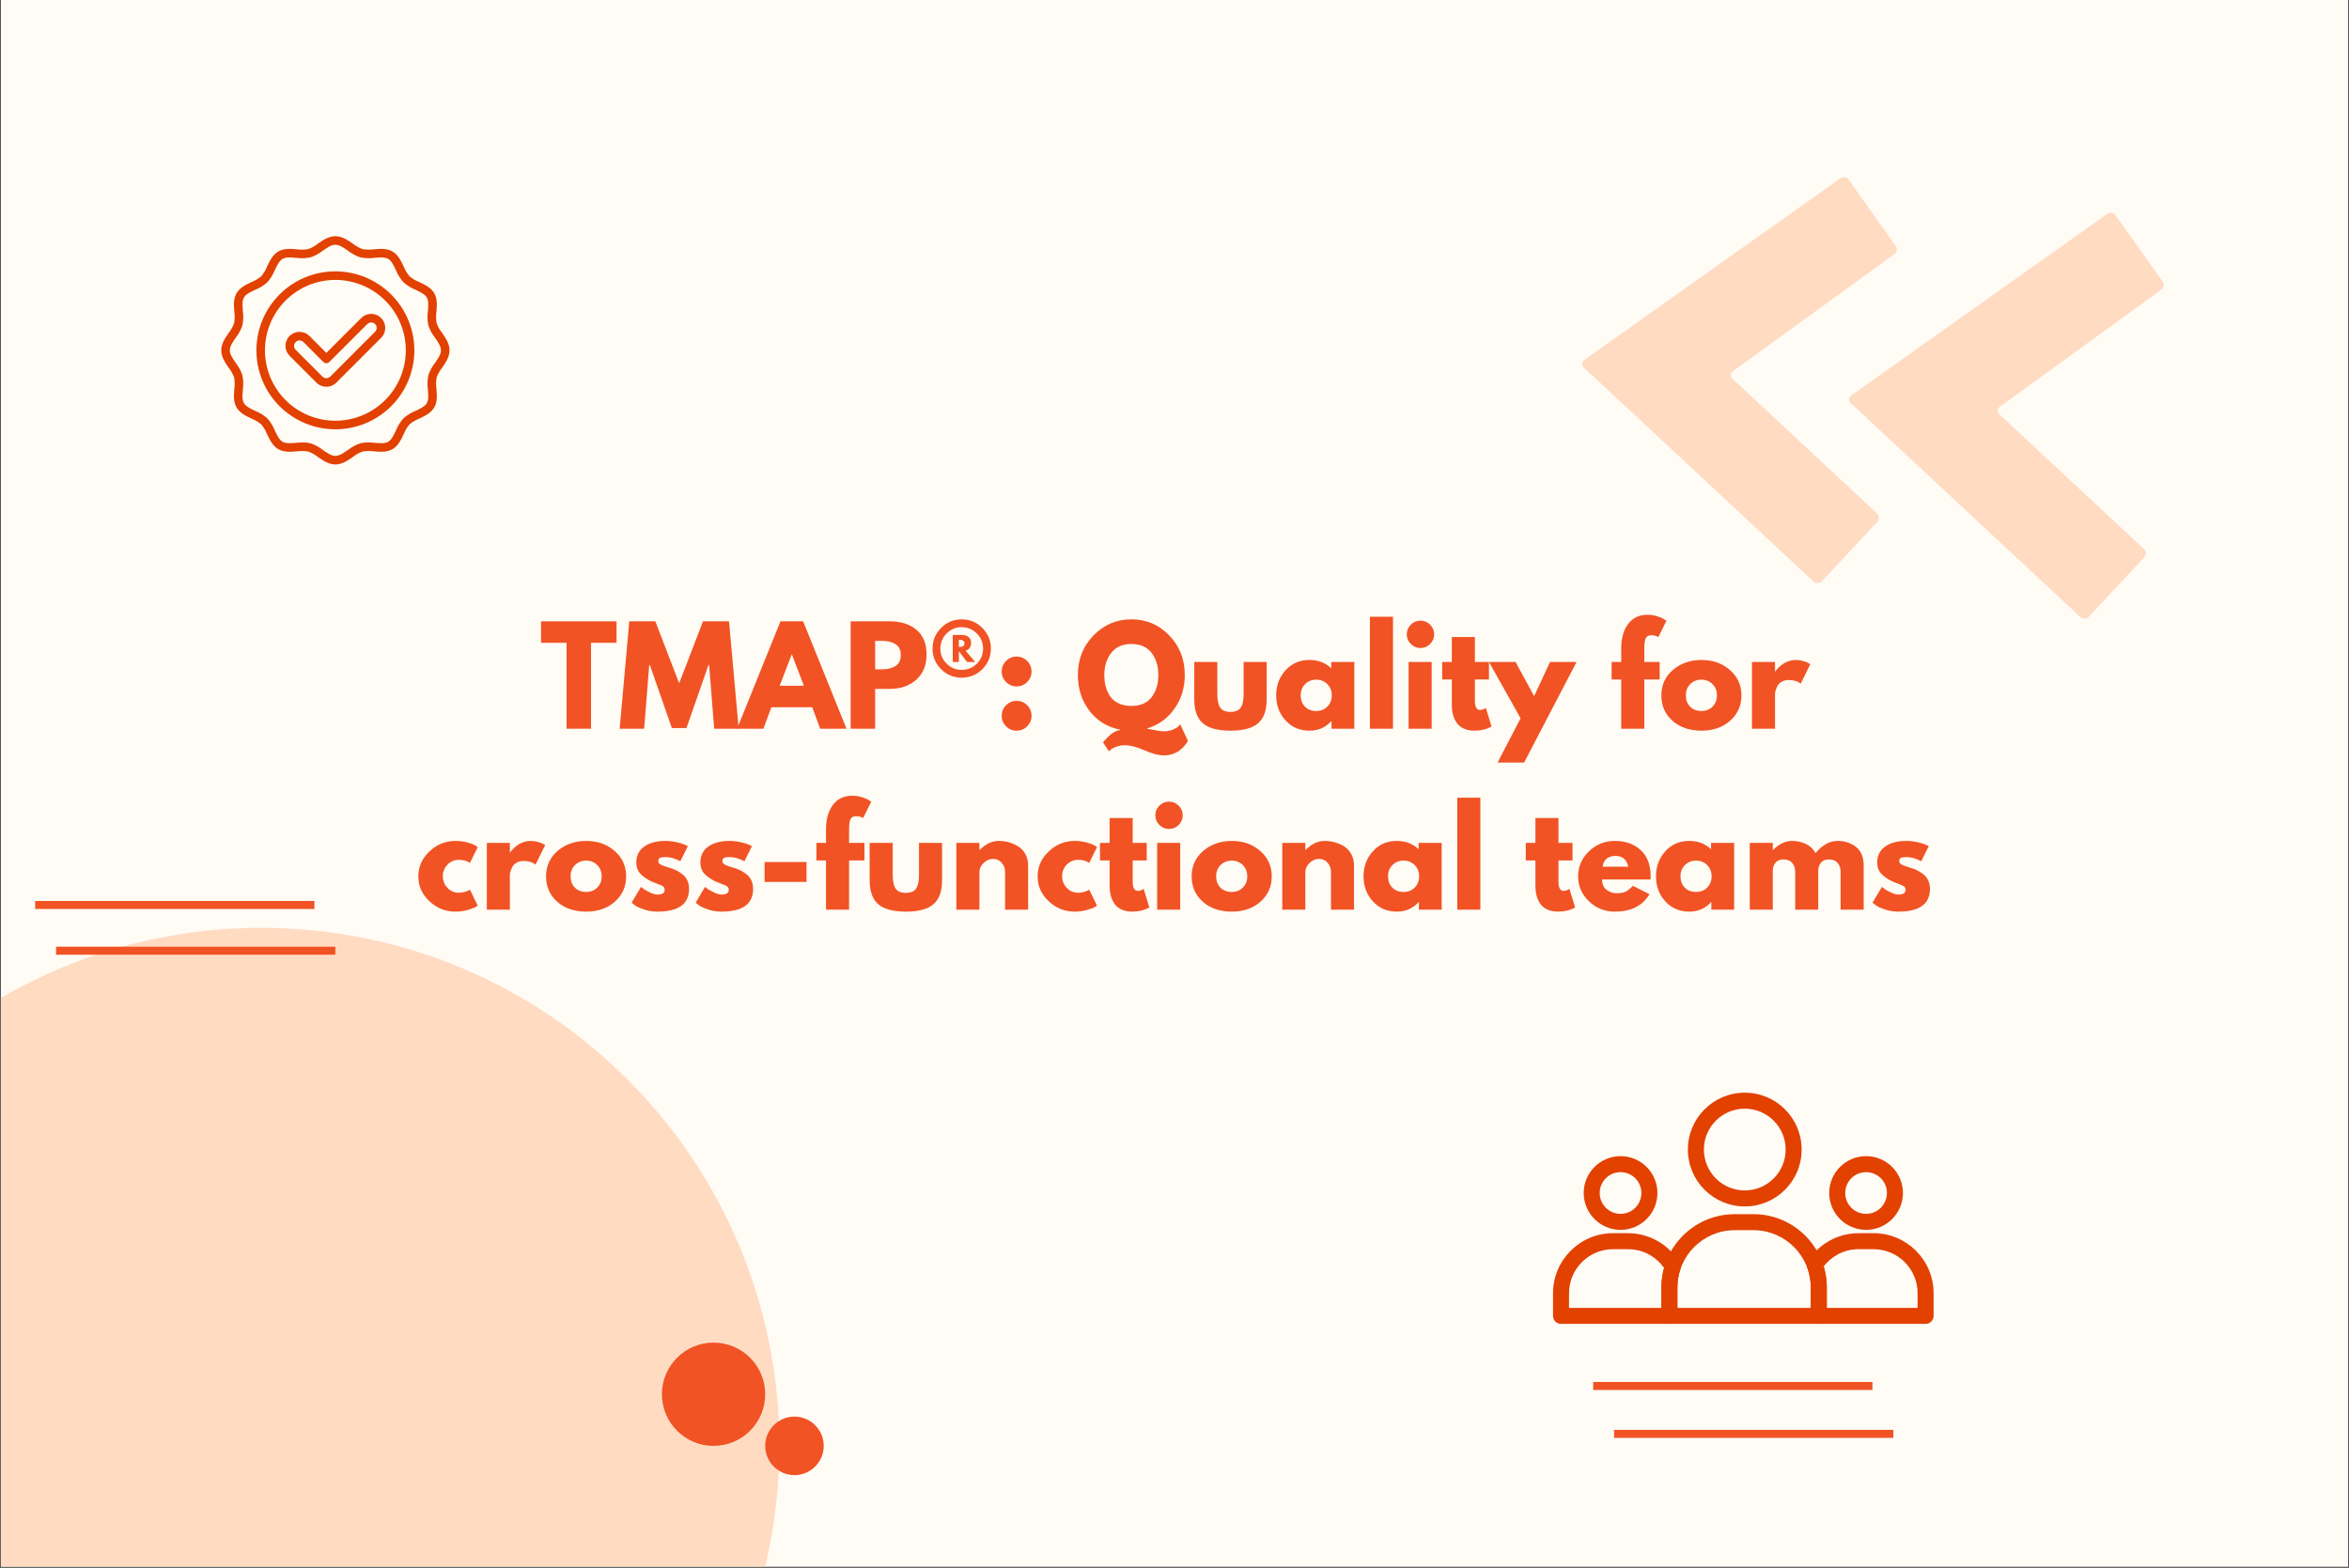 <?xml version="1.0" encoding="UTF-8"?> <svg xmlns="http://www.w3.org/2000/svg" xmlns:xlink="http://www.w3.org/1999/xlink" width="2048" zoomAndPan="magnify" viewBox="0 0 1536 1025.25" height="1367" preserveAspectRatio="xMidYMid meet" version="1.0"><rect x="0" y="0" width="1536" height="1025.25" fill="#333333" stroke="none"/><defs><g></g><clipPath id="56815d0091"><path d="M 0.562 0 L 1535.438 0 L 1535.438 1024.5 L 0.562 1024.5 Z M 0.562 0 " clip-rule="nonzero"></path></clipPath><clipPath id="7eab17aea6"><path d="M 1209 139 L 1415 139 L 1415 405 L 1209 405 Z M 1209 139 " clip-rule="nonzero"></path></clipPath><clipPath id="20f8af714e"><path d="M 1498.09 210.836 L 1372.285 412.367 L 1186.645 296.48 L 1312.453 94.949 Z M 1498.09 210.836 " clip-rule="nonzero"></path></clipPath><clipPath id="4a4449f6b8"><path d="M 1498.09 210.836 L 1372.285 412.367 L 1186.645 296.48 L 1312.453 94.949 Z M 1498.09 210.836 " clip-rule="nonzero"></path></clipPath><clipPath id="521bf526e1"><path d="M 0.562 606.789 L 509.617 606.789 L 509.617 1024.5 L 0.562 1024.5 Z M 0.562 606.789 " clip-rule="nonzero"></path></clipPath><clipPath id="320d7c3748"><path d="M 170.844 606.789 C -16.254 606.789 -167.926 758.465 -167.926 945.562 C -167.926 1132.66 -16.254 1284.332 170.844 1284.332 C 357.941 1284.332 509.617 1132.66 509.617 945.562 C 509.617 758.465 357.941 606.789 170.844 606.789 Z M 170.844 606.789 " clip-rule="nonzero"></path></clipPath><clipPath id="60003d07c7"><path d="M 0.562 0.789 L 509.617 0.789 L 509.617 418.5 L 0.562 418.5 Z M 0.562 0.789 " clip-rule="nonzero"></path></clipPath><clipPath id="4a5c124068"><path d="M 170.844 0.789 C -16.254 0.789 -167.926 152.465 -167.926 339.562 C -167.926 526.66 -16.254 678.332 170.844 678.332 C 357.941 678.332 509.617 526.66 509.617 339.562 C 509.617 152.465 357.941 0.789 170.844 0.789 Z M 170.844 0.789 " clip-rule="nonzero"></path></clipPath><clipPath id="189767a875"><rect x="0" width="510" y="0" height="419"></rect></clipPath><clipPath id="f64928bb43"><path d="M 432.836 878.043 L 500.355 878.043 L 500.355 945.562 L 432.836 945.562 Z M 432.836 878.043 " clip-rule="nonzero"></path></clipPath><clipPath id="bf13a6fab0"><path d="M 466.598 878.043 C 447.953 878.043 432.836 893.156 432.836 911.801 C 432.836 930.445 447.953 945.562 466.598 945.562 C 485.242 945.562 500.355 930.445 500.355 911.801 C 500.355 893.156 485.242 878.043 466.598 878.043 Z M 466.598 878.043 " clip-rule="nonzero"></path></clipPath><clipPath id="16e97d9556"><path d="M 0.836 0.043 L 68.355 0.043 L 68.355 67.562 L 0.836 67.562 Z M 0.836 0.043 " clip-rule="nonzero"></path></clipPath><clipPath id="231904b669"><path d="M 34.598 0.043 C 15.953 0.043 0.836 15.156 0.836 33.801 C 0.836 52.445 15.953 67.562 34.598 67.562 C 53.242 67.562 68.355 52.445 68.355 33.801 C 68.355 15.156 53.242 0.043 34.598 0.043 Z M 34.598 0.043 " clip-rule="nonzero"></path></clipPath><clipPath id="6e4ff1f541"><rect x="0" width="69" y="0" height="68"></rect></clipPath><clipPath id="267d55b482"><path d="M 500.355 926.426 L 538.629 926.426 L 538.629 964.695 L 500.355 964.695 Z M 500.355 926.426 " clip-rule="nonzero"></path></clipPath><clipPath id="b2bd748745"><path d="M 519.492 926.426 C 508.922 926.426 500.355 934.992 500.355 945.562 C 500.355 956.129 508.922 964.695 519.492 964.695 C 530.059 964.695 538.629 956.129 538.629 945.562 C 538.629 934.992 530.059 926.426 519.492 926.426 Z M 519.492 926.426 " clip-rule="nonzero"></path></clipPath><clipPath id="a1c3cc3a09"><path d="M 0.355 0.426 L 38.629 0.426 L 38.629 38.695 L 0.355 38.695 Z M 0.355 0.426 " clip-rule="nonzero"></path></clipPath><clipPath id="d9eec930b0"><path d="M 19.492 0.426 C 8.922 0.426 0.355 8.992 0.355 19.562 C 0.355 30.129 8.922 38.695 19.492 38.695 C 30.059 38.695 38.629 30.129 38.629 19.562 C 38.629 8.992 30.059 0.426 19.492 0.426 Z M 19.492 0.426 " clip-rule="nonzero"></path></clipPath><clipPath id="a6ec68e2d7"><rect x="0" width="39" y="0" height="39"></rect></clipPath><clipPath id="8166813185"><path d="M 1034 115 L 1241 115 L 1241 382 L 1034 382 Z M 1034 115 " clip-rule="nonzero"></path></clipPath><clipPath id="9ec6499346"><path d="M 1323.574 187.582 L 1197.766 389.113 L 1012.129 273.23 L 1137.938 71.699 Z M 1323.574 187.582 " clip-rule="nonzero"></path></clipPath><clipPath id="ebe5a4882a"><path d="M 1323.574 187.582 L 1197.766 389.113 L 1012.129 273.23 L 1137.938 71.699 Z M 1323.574 187.582 " clip-rule="nonzero"></path></clipPath><clipPath id="acadfd09e5"><path d="M 1086 794 L 1195 794 L 1195 865.773 L 1086 865.773 Z M 1086 794 " clip-rule="nonzero"></path></clipPath><clipPath id="b1384a131e"><path d="M 1181 806 L 1264.332 806 L 1264.332 865.773 L 1181 865.773 Z M 1181 806 " clip-rule="nonzero"></path></clipPath><clipPath id="9441f69646"><path d="M 1015.516 806 L 1100 806 L 1100 865.773 L 1015.516 865.773 Z M 1015.516 806 " clip-rule="nonzero"></path></clipPath><clipPath id="0b05b00ace"><path d="M 1103 714.477 L 1179 714.477 L 1179 789 L 1103 789 Z M 1103 714.477 " clip-rule="nonzero"></path></clipPath><clipPath id="24f9ff3a05"><path d="M 144.754 154.551 L 293.895 154.551 L 293.895 303.691 L 144.754 303.691 Z M 144.754 154.551 " clip-rule="nonzero"></path></clipPath><clipPath id="aef4348328"><rect x="0" width="995" y="0" height="226"></rect></clipPath></defs><g clip-path="url(#56815d0091)"><path fill="#ffffff" d="M 0.562 0 L 1535.438 0 L 1535.438 1024.5 L 0.562 1024.5 Z M 0.562 0 " fill-opacity="1" fill-rule="nonzero"></path><path fill="#fffbf5" d="M 0.562 0 L 1535.438 0 L 1535.438 1024.5 L 0.562 1024.5 Z M 0.562 0 " fill-opacity="1" fill-rule="nonzero"></path></g><g clip-path="url(#7eab17aea6)"><g clip-path="url(#20f8af714e)"><g clip-path="url(#4a4449f6b8)"><path fill="#ffdbc2" d="M 1401.844 358.988 C 1403.43 360.465 1403.504 362.965 1402.023 364.551 L 1365.875 403.328 C 1364.395 404.914 1361.895 404.988 1360.312 403.508 L 1210.184 263.605 C 1208.598 262.125 1208.75 259.875 1210.508 258.629 L 1377.918 139.902 C 1379.68 138.656 1382.156 139.055 1383.402 140.816 L 1414.047 184.047 C 1415.293 185.809 1414.895 188.285 1413.109 189.57 L 1307.68 265.961 C 1305.918 267.207 1305.809 269.48 1307.352 270.938 Z M 1401.844 358.988 " fill-opacity="1" fill-rule="nonzero"></path></g></g></g><g clip-path="url(#521bf526e1)"><g clip-path="url(#320d7c3748)"><g transform="matrix(1, 0, 0, 1, 0, 606)"><g clip-path="url(#189767a875)"><g clip-path="url(#60003d07c7)"><g clip-path="url(#4a5c124068)"><path fill="#ffdbc2" d="M -167.926 0.789 L 509.617 0.789 L 509.617 678.332 L -167.926 678.332 Z M -167.926 0.789 " fill-opacity="1" fill-rule="nonzero"></path></g></g></g></g></g></g><g clip-path="url(#f64928bb43)"><g clip-path="url(#bf13a6fab0)"><g transform="matrix(1, 0, 0, 1, 432, 878)"><g clip-path="url(#6e4ff1f541)"><g clip-path="url(#16e97d9556)"><g clip-path="url(#231904b669)"><path fill="#f15324" d="M 0.836 0.043 L 68.355 0.043 L 68.355 67.562 L 0.836 67.562 Z M 0.836 0.043 " fill-opacity="1" fill-rule="nonzero"></path></g></g></g></g></g></g><path stroke-linecap="butt" transform="matrix(0.749, 0, 0, 0.749, 1041.775, 903.763)" fill="none" stroke-linejoin="miter" d="M -0.002 3.501 L 243.807 3.501 " stroke="#f15324" stroke-width="7" stroke-opacity="1" stroke-miterlimit="4"></path><path stroke-linecap="butt" transform="matrix(0.749, 0, 0, 0.749, 1055.437, 935.092)" fill="none" stroke-linejoin="miter" d="M 0 3.5 L 243.803 3.5 " stroke="#f15324" stroke-width="7" stroke-opacity="1" stroke-miterlimit="4"></path><g clip-path="url(#267d55b482)"><g clip-path="url(#b2bd748745)"><g transform="matrix(1, 0, 0, 1, 500, 926)"><g clip-path="url(#a6ec68e2d7)"><g clip-path="url(#a1c3cc3a09)"><g clip-path="url(#d9eec930b0)"><path fill="#f15324" d="M 0.355 0.426 L 38.629 0.426 L 38.629 38.695 L 0.355 38.695 Z M 0.355 0.426 " fill-opacity="1" fill-rule="nonzero"></path></g></g></g></g></g></g><path stroke-linecap="butt" transform="matrix(0.749, 0, 0, 0.749, 23, 589.213)" fill="none" stroke-linejoin="miter" d="M -0 3.499 L 243.803 3.499 " stroke="#f15324" stroke-width="7" stroke-opacity="1" stroke-miterlimit="4"></path><path stroke-linecap="butt" transform="matrix(0.749, 0, 0, 0.749, 36.663, 619.121)" fill="none" stroke-linejoin="miter" d="M 0.002 3.498 L 243.805 3.498 " stroke="#f15324" stroke-width="7" stroke-opacity="1" stroke-miterlimit="4"></path><g clip-path="url(#8166813185)"><g clip-path="url(#9ec6499346)"><g clip-path="url(#ebe5a4882a)"><path fill="#ffdbc2" d="M 1227.328 335.734 C 1228.91 337.215 1228.988 339.715 1227.508 341.297 L 1191.359 380.074 C 1189.879 381.66 1187.379 381.734 1185.793 380.254 L 1035.664 240.352 C 1034.082 238.871 1034.23 236.621 1035.992 235.375 L 1203.402 116.648 C 1205.16 115.402 1207.637 115.805 1208.883 117.562 L 1239.531 160.797 C 1240.777 162.555 1240.375 165.031 1238.594 166.316 L 1133.16 242.707 C 1131.402 243.953 1131.289 246.227 1132.836 247.684 Z M 1227.328 335.734 " fill-opacity="1" fill-rule="nonzero"></path></g></g></g><g clip-path="url(#acadfd09e5)"><path fill="#e24100" d="M 1096.848 855.312 L 1184.059 855.312 L 1184.059 841.898 C 1184.059 831.629 1179.852 822.277 1173.07 815.5 C 1166.289 808.719 1156.941 804.508 1146.664 804.508 L 1134.234 804.508 C 1123.961 804.508 1114.617 808.719 1107.836 815.5 C 1101.059 822.277 1096.848 831.629 1096.848 841.898 Z M 1189.289 865.773 L 1091.617 865.773 C 1088.73 865.773 1086.391 863.43 1086.391 860.543 L 1086.391 841.898 C 1086.391 828.742 1091.77 816.773 1100.441 808.102 C 1109.109 799.43 1121.07 794.051 1134.234 794.051 L 1146.664 794.051 C 1159.828 794.051 1171.797 799.43 1180.469 808.102 C 1189.129 816.773 1194.516 828.742 1194.516 841.898 L 1194.516 860.543 C 1194.516 863.43 1192.176 865.773 1189.289 865.773 " fill-opacity="1" fill-rule="nonzero"></path></g><g clip-path="url(#b1384a131e)"><path fill="#e24100" d="M 1194.516 855.312 L 1253.914 855.312 L 1253.914 845.688 C 1253.914 837.785 1250.68 830.602 1245.473 825.387 C 1240.258 820.18 1233.066 816.945 1225.172 816.945 L 1215.27 816.945 C 1210.285 816.945 1205.609 818.211 1201.551 820.434 C 1198.023 822.363 1194.938 825.016 1192.492 828.188 C 1193.031 829.961 1193.457 831.762 1193.781 833.598 C 1194.266 836.312 1194.516 839.082 1194.516 841.898 Z M 1259.145 865.773 L 1189.289 865.773 C 1186.395 865.773 1184.059 863.43 1184.059 860.543 L 1184.059 841.898 C 1184.059 839.676 1183.863 837.5 1183.488 835.402 C 1183.125 833.328 1182.586 831.32 1181.898 829.398 C 1181.242 827.855 1181.336 826.02 1182.312 824.508 L 1182.328 824.508 C 1185.879 819.012 1190.785 814.445 1196.559 811.281 C 1202.152 808.227 1208.527 806.48 1215.27 806.48 L 1225.172 806.48 C 1235.957 806.48 1245.758 810.895 1252.863 817.988 C 1259.965 825.094 1264.371 834.895 1264.371 845.688 L 1264.371 860.543 C 1264.371 863.43 1262.031 865.773 1259.145 865.773 " fill-opacity="1" fill-rule="nonzero"></path></g><g clip-path="url(#9441f69646)"><path fill="#e24100" d="M 1025.973 855.312 L 1086.391 855.312 L 1086.391 841.898 C 1086.391 839.344 1086.602 836.77 1087.023 834.207 C 1087.309 832.508 1087.68 830.828 1088.129 829.184 C 1085.684 825.711 1082.488 822.801 1078.797 820.688 C 1074.617 818.305 1069.777 816.945 1064.625 816.945 L 1054.715 816.945 C 1046.82 816.945 1039.637 820.18 1034.422 825.387 C 1029.207 830.602 1025.973 837.785 1025.973 845.688 Z M 1091.617 865.773 L 1020.742 865.773 C 1017.855 865.773 1015.516 863.43 1015.516 860.543 L 1015.516 845.688 C 1015.516 834.895 1019.922 825.094 1027.023 817.988 C 1034.129 810.895 1043.93 806.48 1054.715 806.48 L 1064.625 806.48 C 1071.621 806.48 1078.219 808.355 1083.945 811.621 C 1089.727 814.93 1094.602 819.66 1098.074 825.332 C 1099.023 826.652 1099.348 828.402 1098.785 830.055 L 1098.77 830.055 C 1098.137 831.93 1097.648 833.883 1097.324 835.887 C 1097.008 837.793 1096.848 839.793 1096.848 841.898 L 1096.848 860.543 C 1096.848 863.43 1094.508 865.773 1091.617 865.773 " fill-opacity="1" fill-rule="nonzero"></path></g><path fill="#e24100" d="M 1059.676 756.094 C 1066.328 756.094 1072.348 758.793 1076.707 763.152 C 1081.074 767.52 1083.77 773.539 1083.77 780.191 C 1083.77 786.844 1081.074 792.871 1076.707 797.23 C 1072.348 801.59 1066.328 804.289 1059.676 804.289 C 1053.02 804.289 1046.992 801.59 1042.633 797.23 C 1038.266 792.871 1035.578 786.844 1035.578 780.191 C 1035.578 773.539 1038.266 767.52 1042.633 763.152 C 1046.992 758.793 1053.02 756.094 1059.676 756.094 Z M 1069.316 770.547 C 1066.848 768.078 1063.441 766.551 1059.676 766.551 C 1055.91 766.551 1052.5 768.078 1050.023 770.547 C 1047.562 773.016 1046.035 776.426 1046.035 780.191 C 1046.035 783.957 1047.562 787.367 1050.031 789.836 C 1052.5 792.305 1055.91 793.828 1059.676 793.828 C 1063.441 793.828 1066.848 792.305 1069.316 789.836 C 1071.777 787.367 1073.305 783.957 1073.305 780.191 C 1073.305 776.426 1071.777 773.016 1069.316 770.547 " fill-opacity="1" fill-rule="nonzero"></path><path fill="#e24100" d="M 1220.219 756.094 C 1226.875 756.094 1232.902 758.793 1237.262 763.152 C 1241.621 767.52 1244.316 773.539 1244.316 780.191 C 1244.316 786.844 1241.621 792.871 1237.262 797.23 C 1232.902 801.59 1226.875 804.289 1220.219 804.289 C 1213.566 804.289 1207.539 801.59 1203.18 797.23 C 1198.82 792.871 1196.125 786.844 1196.125 780.191 C 1196.125 773.539 1198.82 767.52 1203.18 763.152 C 1207.539 758.793 1213.566 756.094 1220.219 756.094 Z M 1229.863 770.547 C 1227.395 768.078 1223.984 766.551 1220.219 766.551 C 1216.453 766.551 1213.047 768.078 1210.578 770.547 C 1208.109 773.016 1206.582 776.426 1206.582 780.191 C 1206.582 783.957 1208.109 787.367 1210.578 789.836 C 1213.047 792.305 1216.453 793.828 1220.219 793.828 C 1223.984 793.828 1227.395 792.305 1229.863 789.836 C 1232.332 787.367 1233.859 783.957 1233.859 780.191 C 1233.859 776.426 1232.332 773.016 1229.863 770.547 " fill-opacity="1" fill-rule="nonzero"></path><g clip-path="url(#0b05b00ace)"><path fill="#e24100" d="M 1140.898 714.586 C 1151.164 714.586 1160.461 718.746 1167.191 725.48 C 1173.926 732.211 1178.086 741.508 1178.086 751.781 C 1178.086 762.051 1173.926 771.348 1167.191 778.078 C 1160.461 784.812 1151.164 788.973 1140.898 788.973 C 1130.629 788.973 1121.324 784.812 1114.594 778.078 C 1107.859 771.348 1103.699 762.051 1103.699 751.781 C 1103.699 741.508 1107.859 732.211 1114.594 725.48 C 1121.324 718.746 1130.629 714.586 1140.898 714.586 Z M 1159.797 732.875 C 1154.961 728.043 1148.277 725.043 1140.898 725.043 C 1133.516 725.043 1126.832 728.043 1121.988 732.875 C 1117.156 737.719 1114.164 744.402 1114.164 751.781 C 1114.164 759.164 1117.156 765.848 1121.988 770.684 C 1126.832 775.523 1133.516 778.516 1140.898 778.516 C 1148.277 778.516 1154.961 775.523 1159.797 770.684 C 1164.637 765.848 1167.629 759.164 1167.629 751.781 C 1167.629 744.402 1164.637 737.719 1159.797 732.875 " fill-opacity="1" fill-rule="nonzero"></path></g><g clip-path="url(#24f9ff3a05)"><path fill="#e24100" d="M 285.5 211.363 C 285.055 208.863 285.012 206.359 285.371 203.848 C 285.707 199.707 286.055 195.426 283.938 191.777 C 281.793 188.07 277.871 186.223 274.094 184.434 C 271.773 183.512 269.66 182.25 267.746 180.648 C 266.145 178.734 264.883 176.621 263.961 174.301 C 262.176 170.516 260.328 166.602 256.617 164.457 C 252.969 162.344 248.684 162.688 244.547 163.023 C 242.035 163.383 239.531 163.34 237.031 162.895 C 234.746 162.055 232.652 160.879 230.746 159.367 C 227.441 157.078 223.688 154.473 219.301 154.473 C 214.914 154.473 211.16 157.078 207.852 159.375 C 205.945 160.887 203.848 162.062 201.562 162.902 C 199.066 163.348 196.559 163.391 194.047 163.027 C 189.91 162.695 185.629 162.352 181.977 164.465 C 178.27 166.609 176.426 170.531 174.633 174.309 C 173.715 176.629 172.453 178.742 170.852 180.656 C 168.938 182.258 166.82 183.52 164.5 184.441 C 160.715 186.227 156.805 188.07 154.66 191.785 C 152.547 195.438 152.891 199.719 153.223 203.855 C 153.582 206.367 153.543 208.875 153.098 211.371 C 152.258 213.656 151.082 215.754 149.57 217.66 C 147.277 220.961 144.672 224.715 144.672 229.102 C 144.672 233.488 147.277 237.242 149.578 240.551 C 151.09 242.457 152.266 244.555 153.105 246.84 C 153.551 249.336 153.59 251.844 153.23 254.352 C 152.895 258.492 152.551 262.773 154.664 266.426 C 156.812 270.133 160.73 271.98 164.508 273.77 C 166.828 274.688 168.945 275.949 170.859 277.551 C 172.461 279.465 173.723 281.582 174.641 283.898 C 176.426 287.684 178.273 291.598 181.984 293.742 C 185.637 295.855 189.918 295.512 194.059 295.18 C 196.57 294.82 199.074 294.859 201.574 295.305 C 203.859 296.145 205.953 297.32 207.859 298.832 C 211.172 301.133 214.926 303.738 219.312 303.738 C 223.699 303.738 227.453 301.133 230.762 298.832 C 232.668 297.32 234.766 296.145 237.051 295.305 C 239.547 294.859 242.051 294.816 244.562 295.18 C 248.703 295.512 252.984 295.859 256.637 293.742 C 260.344 291.598 262.188 287.676 263.98 283.898 C 264.898 281.582 266.16 279.465 267.762 277.555 C 269.676 275.949 271.793 274.688 274.109 273.77 C 277.895 271.984 281.809 270.137 283.953 266.426 C 286.066 262.773 285.723 258.492 285.391 254.352 C 285.027 251.844 285.07 249.336 285.516 246.84 C 286.355 244.555 287.531 242.457 289.043 240.551 C 291.34 237.238 293.949 233.488 293.949 229.102 C 293.949 224.715 291.34 220.961 289.043 217.648 C 287.523 215.746 286.344 213.648 285.5 211.363 Z M 284.434 237.363 C 282.527 239.793 281.082 242.469 280.098 245.395 C 279.461 248.516 279.363 251.648 279.805 254.801 C 280.082 258.238 280.344 261.484 279.105 263.625 C 277.828 265.824 274.859 267.227 271.715 268.711 C 268.793 269.883 266.156 271.512 263.797 273.598 C 261.715 275.953 260.086 278.594 258.91 281.512 C 257.426 284.66 256.023 287.633 253.828 288.902 C 251.684 290.141 248.438 289.879 245.004 289.605 C 241.852 289.164 238.715 289.262 235.598 289.898 C 232.672 290.883 229.992 292.328 227.566 294.234 C 224.672 296.246 221.938 298.145 219.301 298.145 C 216.664 298.145 213.934 296.246 211.039 294.234 C 208.609 292.328 205.93 290.883 203.004 289.902 C 201.445 289.508 199.863 289.324 198.258 289.352 C 196.703 289.352 195.141 289.477 193.598 289.602 C 190.164 289.879 186.918 290.141 184.773 288.902 C 182.578 287.625 181.176 284.66 179.691 281.512 C 178.516 278.594 176.887 275.953 174.805 273.598 C 172.445 271.516 169.809 269.883 166.891 268.711 C 163.75 267.227 160.77 265.816 159.496 263.625 C 158.258 261.484 158.523 258.238 158.801 254.801 C 159.238 251.648 159.137 248.516 158.5 245.395 C 157.52 242.469 156.078 239.793 154.172 237.363 C 152.156 234.473 150.262 231.738 150.262 229.102 C 150.262 226.465 152.156 223.73 154.168 220.836 C 156.074 218.406 157.52 215.73 158.5 212.805 C 159.137 209.688 159.238 206.551 158.801 203.398 C 158.523 199.961 158.262 196.719 159.5 194.574 C 160.777 192.379 163.746 190.977 166.891 189.492 C 169.809 188.316 172.449 186.688 174.809 184.605 C 176.891 182.246 178.52 179.609 179.691 176.691 C 181.18 173.543 182.582 170.57 184.777 169.297 C 186.918 168.059 190.164 168.32 193.602 168.598 C 196.754 169.035 199.887 168.938 203.008 168.301 C 205.934 167.32 208.609 165.875 211.039 163.969 C 213.934 161.957 216.664 160.059 219.301 160.059 C 221.938 160.059 224.672 161.957 227.566 163.965 C 229.992 165.871 232.672 167.316 235.598 168.301 C 238.715 168.938 241.852 169.039 245.004 168.598 C 248.441 168.324 251.688 168.062 253.828 169.301 C 256.023 170.578 257.426 173.543 258.91 176.691 C 260.086 179.609 261.715 182.246 263.797 184.605 C 266.156 186.688 268.793 188.316 271.715 189.492 C 274.859 190.977 277.832 192.379 279.105 194.578 C 280.344 196.719 280.082 199.961 279.805 203.398 C 279.367 206.551 279.465 209.688 280.102 212.805 C 281.086 215.73 282.531 218.41 284.438 220.84 C 286.445 223.73 288.344 226.465 288.344 229.102 C 288.344 231.738 286.445 234.473 284.434 237.363 Z M 284.434 237.363 " fill-opacity="1" fill-rule="nonzero"></path></g><path fill="#e24100" d="M 219.301 177.461 C 217.609 177.461 215.922 177.543 214.238 177.711 C 212.559 177.875 210.887 178.121 209.227 178.453 C 207.566 178.781 205.93 179.191 204.312 179.684 C 202.691 180.176 201.102 180.746 199.539 181.391 C 197.977 182.039 196.449 182.762 194.957 183.559 C 193.465 184.355 192.016 185.223 190.609 186.164 C 189.203 187.102 187.848 188.109 186.539 189.184 C 185.234 190.254 183.98 191.391 182.785 192.586 C 181.59 193.781 180.457 195.035 179.383 196.34 C 178.309 197.648 177.305 199.004 176.363 200.41 C 175.422 201.816 174.555 203.266 173.758 204.758 C 172.961 206.25 172.238 207.777 171.59 209.34 C 170.945 210.902 170.375 212.492 169.883 214.113 C 169.395 215.73 168.98 217.367 168.652 219.027 C 168.324 220.688 168.074 222.359 167.91 224.039 C 167.742 225.723 167.66 227.41 167.66 229.102 C 167.66 230.793 167.742 232.48 167.91 234.164 C 168.074 235.848 168.324 237.52 168.652 239.176 C 168.984 240.836 169.395 242.477 169.883 244.094 C 170.375 245.711 170.945 247.301 171.59 248.863 C 172.238 250.43 172.961 251.953 173.758 253.445 C 174.555 254.938 175.426 256.387 176.363 257.793 C 177.305 259.199 178.309 260.555 179.383 261.863 C 180.457 263.172 181.59 264.422 182.785 265.617 C 183.98 266.816 185.234 267.949 186.543 269.023 C 187.848 270.094 189.207 271.102 190.613 272.043 C 192.02 272.98 193.469 273.848 194.957 274.648 C 196.449 275.445 197.977 276.168 199.539 276.812 C 201.102 277.461 202.695 278.031 204.312 278.52 C 205.93 279.012 207.57 279.422 209.227 279.754 C 210.887 280.082 212.559 280.328 214.242 280.496 C 215.926 280.66 217.613 280.742 219.305 280.742 C 220.996 280.742 222.68 280.66 224.363 280.496 C 226.047 280.328 227.719 280.082 229.379 279.75 C 231.035 279.422 232.676 279.012 234.293 278.52 C 235.914 278.027 237.504 277.461 239.066 276.812 C 240.629 276.164 242.156 275.441 243.648 274.645 C 245.137 273.848 246.586 272.98 247.992 272.039 C 249.398 271.102 250.758 270.094 252.062 269.02 C 253.371 267.949 254.621 266.812 255.82 265.617 C 257.016 264.422 258.148 263.172 259.223 261.863 C 260.297 260.555 261.301 259.199 262.242 257.793 C 263.18 256.387 264.051 254.938 264.848 253.445 C 265.645 251.953 266.367 250.426 267.012 248.863 C 267.66 247.301 268.23 245.711 268.719 244.09 C 269.211 242.473 269.621 240.836 269.953 239.176 C 270.281 237.516 270.527 235.848 270.695 234.164 C 270.859 232.48 270.945 230.793 270.945 229.102 C 270.941 227.41 270.855 225.723 270.688 224.039 C 270.523 222.359 270.273 220.688 269.941 219.031 C 269.609 217.371 269.199 215.734 268.707 214.117 C 268.215 212.5 267.645 210.91 266.996 209.348 C 266.348 207.785 265.625 206.262 264.828 204.77 C 264.031 203.277 263.16 201.832 262.223 200.426 C 261.281 199.02 260.277 197.664 259.203 196.355 C 258.129 195.051 256.996 193.797 255.801 192.602 C 254.605 191.406 253.352 190.273 252.047 189.199 C 250.738 188.129 249.383 187.121 247.977 186.184 C 246.574 185.242 245.125 184.375 243.633 183.574 C 242.145 182.777 240.617 182.055 239.055 181.406 C 237.492 180.758 235.902 180.191 234.285 179.699 C 232.668 179.207 231.031 178.793 229.371 178.461 C 227.715 178.133 226.043 177.883 224.363 177.715 C 222.68 177.547 220.992 177.461 219.301 177.461 Z M 219.301 275.156 C 217.793 275.156 216.289 275.082 214.789 274.934 C 213.285 274.789 211.797 274.566 210.316 274.273 C 208.836 273.977 207.375 273.613 205.934 273.172 C 204.488 272.734 203.07 272.227 201.676 271.652 C 200.285 271.074 198.922 270.43 197.594 269.719 C 196.262 269.008 194.969 268.234 193.715 267.395 C 192.461 266.559 191.25 265.66 190.086 264.703 C 188.918 263.746 187.805 262.734 186.738 261.668 C 185.668 260.602 184.656 259.484 183.703 258.32 C 182.746 257.152 181.848 255.941 181.008 254.688 C 180.172 253.434 179.395 252.141 178.684 250.812 C 177.973 249.48 177.332 248.121 176.754 246.727 C 176.176 245.332 175.668 243.914 175.23 242.473 C 174.793 241.027 174.426 239.566 174.133 238.086 C 173.84 236.609 173.617 235.117 173.469 233.617 C 173.32 232.117 173.246 230.609 173.246 229.102 C 173.246 227.594 173.32 226.09 173.469 224.59 C 173.617 223.086 173.84 221.598 174.133 220.117 C 174.426 218.637 174.793 217.176 175.23 215.734 C 175.668 214.289 176.176 212.871 176.754 211.477 C 177.328 210.086 177.973 208.723 178.684 207.395 C 179.395 206.062 180.172 204.77 181.008 203.516 C 181.848 202.262 182.742 201.051 183.699 199.887 C 184.656 198.719 185.668 197.605 186.734 196.539 C 187.801 195.473 188.918 194.461 190.086 193.504 C 191.25 192.547 192.461 191.648 193.715 190.809 C 194.969 189.973 196.262 189.199 197.59 188.488 C 198.922 187.773 200.281 187.133 201.676 186.555 C 203.07 185.977 204.488 185.469 205.934 185.031 C 207.375 184.594 208.836 184.227 210.316 183.934 C 211.797 183.641 213.285 183.418 214.785 183.27 C 216.289 183.121 217.793 183.047 219.301 183.047 C 220.809 183.047 222.312 183.121 223.816 183.27 C 225.316 183.418 226.805 183.637 228.285 183.934 C 229.766 184.227 231.227 184.594 232.668 185.031 C 234.113 185.469 235.531 185.977 236.926 186.555 C 238.32 187.129 239.68 187.773 241.012 188.484 C 242.34 189.195 243.633 189.973 244.887 190.809 C 246.141 191.648 247.352 192.543 248.516 193.5 C 249.684 194.457 250.801 195.469 251.867 196.535 C 252.934 197.602 253.945 198.719 254.902 199.883 C 255.859 201.051 256.758 202.262 257.594 203.516 C 258.434 204.77 259.207 206.062 259.918 207.391 C 260.629 208.723 261.273 210.082 261.852 211.477 C 262.426 212.871 262.934 214.289 263.371 215.73 C 263.812 217.176 264.176 218.637 264.473 220.117 C 264.766 221.594 264.988 223.086 265.133 224.586 C 265.281 226.086 265.355 227.594 265.355 229.102 C 265.355 230.609 265.277 232.113 265.129 233.613 C 264.98 235.113 264.758 236.602 264.461 238.082 C 264.168 239.562 263.801 241.02 263.363 242.465 C 262.922 243.906 262.414 245.324 261.836 246.719 C 261.258 248.109 260.613 249.473 259.902 250.801 C 259.191 252.129 258.418 253.422 257.578 254.676 C 256.742 255.93 255.844 257.137 254.887 258.305 C 253.93 259.469 252.918 260.586 251.852 261.652 C 250.785 262.719 249.668 263.73 248.504 264.684 C 247.34 265.641 246.129 266.539 244.875 267.379 C 243.621 268.215 242.332 268.992 241 269.703 C 239.672 270.414 238.312 271.059 236.918 271.637 C 235.523 272.215 234.109 272.723 232.664 273.16 C 231.223 273.598 229.762 273.965 228.281 274.262 C 226.805 274.559 225.316 274.781 223.812 274.93 C 222.312 275.078 220.809 275.152 219.301 275.156 Z M 219.301 275.156 " fill-opacity="1" fill-rule="nonzero"></path><path fill="#e24100" d="M 242.719 205.266 C 241.5 205.262 240.328 205.492 239.199 205.957 C 238.074 206.422 237.082 207.09 236.223 207.953 L 213.395 230.781 L 202.379 219.754 C 201.957 219.324 201.492 218.938 200.992 218.598 C 200.488 218.262 199.961 217.973 199.402 217.738 C 198.844 217.504 198.266 217.324 197.676 217.203 C 197.082 217.082 196.48 217.023 195.875 217.02 C 195.27 217.02 194.672 217.074 194.074 217.191 C 193.48 217.309 192.906 217.48 192.344 217.715 C 191.785 217.945 191.254 218.227 190.75 218.562 C 190.246 218.898 189.781 219.281 189.352 219.711 C 188.922 220.137 188.543 220.605 188.207 221.109 C 187.871 221.613 187.586 222.145 187.355 222.703 C 187.125 223.266 186.953 223.84 186.836 224.434 C 186.719 225.031 186.66 225.629 186.664 226.234 C 186.668 226.84 186.727 227.441 186.848 228.035 C 186.969 228.625 187.148 229.203 187.383 229.762 C 187.617 230.32 187.906 230.848 188.246 231.352 C 188.586 231.852 188.973 232.312 189.402 232.738 L 206.914 250.25 C 207.344 250.676 207.805 251.059 208.305 251.391 C 208.809 251.727 209.336 252.012 209.895 252.242 C 210.449 252.473 211.023 252.645 211.613 252.762 C 212.207 252.879 212.801 252.938 213.406 252.938 C 214.008 252.938 214.605 252.879 215.195 252.762 C 215.785 252.645 216.359 252.473 216.918 252.242 C 217.473 252.012 218.004 251.727 218.504 251.391 C 219.004 251.059 219.469 250.676 219.895 250.25 L 249.207 220.934 C 249.848 220.293 250.383 219.57 250.812 218.77 C 251.242 217.969 251.543 217.125 251.719 216.234 C 251.898 215.344 251.941 214.445 251.852 213.543 C 251.762 212.641 251.547 211.77 251.199 210.93 C 250.852 210.094 250.387 209.32 249.812 208.621 C 249.238 207.918 248.57 207.316 247.816 206.812 C 247.062 206.309 246.25 205.922 245.383 205.66 C 244.512 205.395 243.625 205.266 242.719 205.266 Z M 245.258 216.984 L 215.938 246.301 C 215.598 246.629 215.207 246.879 214.766 247.055 C 214.328 247.23 213.871 247.316 213.398 247.316 C 212.926 247.316 212.473 247.23 212.031 247.055 C 211.594 246.879 211.203 246.629 210.859 246.301 L 193.348 228.781 C 193.012 228.445 192.75 228.055 192.566 227.617 C 192.387 227.176 192.293 226.719 192.293 226.242 C 192.293 225.766 192.387 225.309 192.566 224.867 C 192.75 224.426 193.008 224.039 193.348 223.703 C 193.684 223.363 194.07 223.105 194.512 222.922 C 194.953 222.738 195.41 222.648 195.887 222.648 C 196.363 222.648 196.82 222.738 197.262 222.922 C 197.699 223.105 198.09 223.363 198.426 223.699 L 211.426 236.699 C 211.688 236.961 211.988 237.16 212.332 237.305 C 212.672 237.445 213.031 237.516 213.398 237.516 C 213.77 237.516 214.125 237.445 214.469 237.305 C 214.812 237.16 215.113 236.961 215.375 236.699 L 240.18 211.902 C 240.52 211.574 240.91 211.324 241.352 211.148 C 241.789 210.969 242.246 210.883 242.719 210.883 C 243.191 210.883 243.648 210.969 244.086 211.148 C 244.523 211.324 244.914 211.574 245.258 211.902 C 245.594 212.238 245.852 212.629 246.035 213.066 C 246.215 213.508 246.309 213.965 246.309 214.441 C 246.309 214.918 246.215 215.375 246.035 215.816 C 245.852 216.258 245.594 216.645 245.258 216.984 Z M 245.258 216.984 " fill-opacity="1" fill-rule="nonzero"></path><g transform="matrix(1, 0, 0, 1, 271, 399)"><g clip-path="url(#aef4348328)"><g fill="#f15324" fill-opacity="1"><g transform="translate(82.087, 77.561)"><g><path d="M 0.688 -56.188 L 0.688 -70.234 L 50.062 -70.234 L 50.062 -56.188 L 33.375 -56.188 L 33.375 0 L 17.375 0 L 17.375 -56.188 Z M 0.688 -56.188 "></path></g></g></g><g fill="#f15324" fill-opacity="1"><g transform="translate(132.833, 77.561)"><g><path d="M 63.172 0 L 59.859 -41.641 L 59.422 -41.641 L 45.047 -0.422 L 35.5 -0.422 L 21.109 -41.641 L 20.688 -41.641 L 17.375 0 L 1.359 0 L 7.656 -70.234 L 24.688 -70.234 L 40.266 -29.719 L 55.859 -70.234 L 72.875 -70.234 L 79.188 0 Z M 63.172 0 "></path></g></g></g><g fill="#f15324" fill-opacity="1"><g transform="translate(213.379, 77.561)"><g><path d="M 40.781 -70.234 L 69.141 0 L 51.938 0 L 46.75 -14.047 L 20.016 -14.047 L 14.812 0 L -2.391 0 L 25.969 -70.234 Z M 41.297 -28.094 L 33.453 -48.531 L 33.297 -48.531 L 25.453 -28.094 Z M 41.297 -28.094 "></path></g></g></g><g fill="#f15324" fill-opacity="1"><g transform="translate(280.132, 77.561)"><g><path d="M 5.109 -70.234 L 30.734 -70.234 C 37.891 -70.234 43.68 -68.391 48.109 -64.703 C 52.535 -61.016 54.75 -55.648 54.75 -48.609 C 54.75 -41.578 52.504 -36.055 48.016 -32.047 C 43.535 -28.047 37.773 -26.047 30.734 -26.047 L 21.109 -26.047 L 21.109 0 L 5.109 0 Z M 21.109 -38.828 L 25.625 -38.828 C 29.195 -38.828 32.133 -39.551 34.438 -41 C 36.738 -42.445 37.891 -44.816 37.891 -48.109 C 37.891 -51.453 36.738 -53.848 34.438 -55.297 C 32.133 -56.742 29.195 -57.469 25.625 -57.469 L 21.109 -57.469 Z M 21.109 -38.828 "></path></g></g></g><g fill="#f15324" fill-opacity="1"><g transform="translate(336.839, 77.561)"><g><path d="M 1.953 -52.359 C 1.953 -57.641 3.812 -62.148 7.531 -65.891 C 11.25 -69.641 15.719 -71.516 20.938 -71.516 C 26.281 -71.516 30.805 -69.641 34.516 -65.891 C 38.234 -62.148 40.094 -57.641 40.094 -52.359 C 40.094 -47.141 38.234 -42.672 34.516 -38.953 C 30.805 -35.234 26.281 -33.375 20.938 -33.375 C 15.719 -33.375 11.25 -35.234 7.531 -38.953 C 3.812 -42.672 1.953 -47.141 1.953 -52.359 Z M 7.062 -52.359 C 7.062 -48.555 8.422 -45.289 11.141 -42.562 C 13.867 -39.844 17.133 -38.484 20.938 -38.484 C 24.852 -38.484 28.176 -39.832 30.906 -42.531 C 33.633 -45.227 35 -48.504 35 -52.359 C 35 -56.223 33.633 -59.531 30.906 -62.281 C 28.176 -65.031 24.852 -66.406 20.938 -66.406 C 17.133 -66.406 13.867 -65.031 11.141 -62.281 C 8.422 -59.531 7.062 -56.223 7.062 -52.359 Z M 15.156 -61.297 L 21.375 -61.297 C 23.07 -61.297 24.457 -60.844 25.531 -59.938 C 26.613 -59.031 27.156 -57.754 27.156 -56.109 C 27.156 -53.555 25.961 -51.852 23.578 -51 L 29.797 -43.672 L 24.516 -43.672 L 19.156 -50.656 L 19.156 -43.672 L 15.156 -43.672 Z M 19.156 -53.469 L 19.672 -53.469 C 21.766 -53.469 22.812 -54.234 22.812 -55.766 C 22.812 -57.359 21.766 -58.156 19.672 -58.156 L 19.156 -58.156 Z M 19.156 -53.469 "></path></g></g></g><g fill="#f15324" fill-opacity="1"><g transform="translate(378.9, 77.561)"><g><path d="M 14.812 -47.172 C 17.539 -47.172 19.852 -46.219 21.75 -44.312 C 23.656 -42.414 24.609 -40.102 24.609 -37.375 C 24.609 -34.707 23.656 -32.422 21.75 -30.516 C 19.852 -28.617 17.539 -27.672 14.812 -27.672 C 12.145 -27.672 9.859 -28.617 7.953 -30.516 C 6.055 -32.422 5.109 -34.707 5.109 -37.375 C 5.109 -40.102 6.055 -42.414 7.953 -44.312 C 9.859 -46.219 12.145 -47.172 14.812 -47.172 Z M 14.812 -18.219 C 17.539 -18.219 19.852 -17.266 21.75 -15.359 C 23.656 -13.461 24.609 -11.148 24.609 -8.422 C 24.609 -5.754 23.656 -3.469 21.75 -1.562 C 19.852 0.332 17.539 1.281 14.812 1.281 C 12.145 1.281 9.859 0.332 7.953 -1.562 C 6.055 -3.469 5.109 -5.754 5.109 -8.422 C 5.109 -11.148 6.055 -13.461 7.953 -15.359 C 9.859 -17.266 12.145 -18.219 14.812 -18.219 Z M 14.812 -18.219 "></path></g></g></g><g fill="#f15324" fill-opacity="1"><g transform="translate(408.615, 77.561)"><g></g></g></g><g fill="#f15324" fill-opacity="1"><g transform="translate(431.86, 77.561)"><g><path d="M 22.219 14.734 L 18.391 8.938 C 18.555 8.707 18.781 8.422 19.062 8.078 C 19.352 7.742 19.953 7.109 20.859 6.172 C 21.766 5.234 22.645 4.41 23.5 3.703 C 24.352 2.992 25.348 2.352 26.484 1.781 C 27.617 1.219 28.664 0.938 29.625 0.938 L 29.625 0.594 C 21.344 -0.988 14.66 -5.07 9.578 -11.656 C 4.492 -18.25 1.953 -26.082 1.953 -35.156 C 1.953 -45.375 5.359 -53.988 12.172 -61 C 18.984 -68.008 27.242 -71.516 36.953 -71.516 C 46.711 -71.516 54.969 -68.008 61.719 -61 C 68.477 -53.988 71.859 -45.375 71.859 -35.156 C 71.859 -26.812 69.613 -19.461 65.125 -13.109 C 60.645 -6.754 54.742 -2.469 47.422 -0.25 L 47.422 0.078 C 47.766 0.078 49.27 0.348 51.938 0.891 C 54.602 1.43 56.734 1.703 58.328 1.703 C 60.484 1.703 62.438 1.316 64.188 0.547 C 65.945 -0.211 67.172 -0.961 67.859 -1.703 L 68.875 -2.891 L 73.906 7.922 C 73.789 8.203 73.602 8.555 73.344 8.984 C 73.094 9.41 72.508 10.16 71.594 11.234 C 70.688 12.316 69.68 13.281 68.578 14.125 C 67.473 14.977 66 15.742 64.156 16.422 C 62.312 17.109 60.336 17.453 58.234 17.453 C 54.773 17.453 50.547 16.344 45.547 14.125 C 40.555 11.914 36.242 10.812 32.609 10.812 C 30.617 10.812 28.758 11.133 27.031 11.781 C 25.301 12.438 24.066 13.109 23.328 13.797 Z M 19.234 -35.156 C 19.234 -32.438 19.547 -29.898 20.172 -27.547 C 20.797 -25.191 21.773 -23.047 23.109 -21.109 C 24.441 -19.18 26.285 -17.664 28.641 -16.562 C 31.004 -15.457 33.773 -14.906 36.953 -14.906 C 42.91 -14.906 47.336 -16.832 50.234 -20.688 C 53.129 -24.551 54.578 -29.375 54.578 -35.156 C 54.578 -40.895 53.098 -45.707 50.141 -49.594 C 47.191 -53.477 42.797 -55.422 36.953 -55.422 C 31.16 -55.422 26.758 -53.461 23.75 -49.547 C 20.738 -45.629 19.234 -40.832 19.234 -35.156 Z M 19.234 -35.156 "></path></g></g></g><g fill="#f15324" fill-opacity="1"><g transform="translate(505.68, 77.561)"><g><path d="M 19.328 -43.672 L 19.328 -22.906 C 19.328 -18.594 19.977 -15.523 21.281 -13.703 C 22.594 -11.891 24.805 -10.984 27.922 -10.984 C 31.047 -10.984 33.258 -11.891 34.562 -13.703 C 35.875 -15.523 36.531 -18.594 36.531 -22.906 L 36.531 -43.672 L 51.594 -43.672 L 51.594 -19.234 C 51.594 -11.973 49.703 -6.738 45.922 -3.531 C 42.148 -0.32 36.148 1.281 27.922 1.281 C 19.691 1.281 13.688 -0.32 9.906 -3.531 C 6.133 -6.738 4.25 -11.973 4.25 -19.234 L 4.25 -43.672 Z M 19.328 -43.672 "></path></g></g></g><g fill="#f15324" fill-opacity="1"><g transform="translate(561.534, 77.561)"><g><path d="M 8.078 -5.406 C 3.992 -9.863 1.953 -15.328 1.953 -21.797 C 1.953 -28.266 3.992 -33.738 8.078 -38.219 C 12.172 -42.707 17.367 -44.953 23.672 -44.953 C 29.461 -44.953 34.227 -43.133 37.969 -39.5 L 37.969 -43.672 L 53.047 -43.672 L 53.047 0 L 38.141 0 L 38.141 -4.938 L 37.969 -4.938 C 34.227 -0.789 29.461 1.281 23.672 1.281 C 17.367 1.281 12.172 -0.945 8.078 -5.406 Z M 20.906 -29.203 C 18.945 -27.273 17.969 -24.805 17.969 -21.797 C 17.969 -18.785 18.898 -16.328 20.766 -14.422 C 22.641 -12.523 25.113 -11.578 28.188 -11.578 C 31.133 -11.578 33.555 -12.539 35.453 -14.469 C 37.359 -16.406 38.312 -18.848 38.312 -21.797 C 38.312 -24.805 37.332 -27.273 35.375 -29.203 C 33.414 -31.129 31.02 -32.094 28.188 -32.094 C 25.289 -32.094 22.863 -31.129 20.906 -29.203 Z M 20.906 -29.203 "></path></g></g></g><g fill="#f15324" fill-opacity="1"><g transform="translate(619.688, 77.561)"><g><path d="M 5.109 0 L 5.109 -73.219 L 20.172 -73.219 L 20.172 0 Z M 5.109 0 "></path></g></g></g><g fill="#f15324" fill-opacity="1"><g transform="translate(644.976, 77.561)"><g><path d="M 6.547 -68.031 C 8.305 -69.789 10.406 -70.672 12.844 -70.672 C 15.289 -70.672 17.395 -69.789 19.156 -68.031 C 20.914 -66.27 21.797 -64.164 21.797 -61.719 C 21.797 -59.281 20.914 -57.18 19.156 -55.422 C 17.395 -53.66 15.289 -52.781 12.844 -52.781 C 10.406 -52.781 8.305 -53.66 6.547 -55.422 C 4.797 -57.18 3.922 -59.281 3.922 -61.719 C 3.922 -64.164 4.797 -66.27 6.547 -68.031 Z M 5.109 -43.672 L 5.109 0 L 20.172 0 L 20.172 -43.672 Z M 5.109 -43.672 "></path></g></g></g><g fill="#f15324" fill-opacity="1"><g transform="translate(670.689, 77.561)"><g><path d="M 7.656 -43.672 L 7.656 -59.938 L 22.734 -59.938 L 22.734 -43.672 L 31.922 -43.672 L 31.922 -32.188 L 22.734 -32.188 L 22.734 -18.312 C 22.734 -14.281 23.867 -12.266 26.141 -12.266 C 26.703 -12.266 27.297 -12.375 27.922 -12.594 C 28.547 -12.82 29.031 -13.051 29.375 -13.281 L 29.891 -13.625 L 33.625 -1.453 C 30.395 0.367 26.707 1.281 22.562 1.281 C 19.727 1.281 17.285 0.785 15.234 -0.203 C 13.191 -1.203 11.645 -2.535 10.594 -4.203 C 9.551 -5.879 8.801 -7.641 8.344 -9.484 C 7.883 -11.336 7.656 -13.312 7.656 -15.406 L 7.656 -32.188 L 1.359 -32.188 L 1.359 -43.672 Z M 7.656 -43.672 "></path></g></g></g><g fill="#f15324" fill-opacity="1"><g transform="translate(704.321, 77.561)"><g><path d="M 38.234 -43.672 L 55.594 -43.672 L 21.281 22.141 L 3.922 22.141 L 18.984 -6.812 L -1.703 -43.672 L 15.672 -43.672 L 27.844 -21.281 Z M 38.234 -43.672 "></path></g></g></g><g fill="#f15324" fill-opacity="1"><g transform="translate(758.218, 77.561)"><g></g></g></g><g fill="#f15324" fill-opacity="1"><g transform="translate(781.462, 77.561)"><g><path d="M 7.656 -43.672 L 7.656 -52.953 C 7.719 -59.484 9.25 -64.707 12.25 -68.625 C 15.258 -72.539 19.438 -74.5 24.781 -74.5 C 27.051 -74.5 29.219 -74.172 31.281 -73.516 C 33.352 -72.867 34.848 -72.203 35.766 -71.516 L 37.203 -70.578 L 31.922 -59.938 C 30.566 -60.727 29.066 -61.125 27.422 -61.125 C 25.547 -61.125 24.297 -60.484 23.672 -59.203 C 23.047 -57.93 22.734 -55.707 22.734 -52.531 L 22.734 -43.672 L 32.781 -43.672 L 32.781 -32.188 L 22.734 -32.188 L 22.734 0 L 7.656 0 L 7.656 -32.188 L 1.359 -32.188 L 1.359 -43.672 Z M 7.656 -43.672 "></path></g></g></g><g fill="#f15324" fill-opacity="1"><g transform="translate(813.391, 77.561)"><g><path d="M 9.234 -5.188 C 4.379 -9.508 1.953 -15.047 1.953 -21.797 C 1.953 -28.547 4.477 -34.094 9.531 -38.438 C 14.582 -42.781 20.828 -44.953 28.266 -44.953 C 35.586 -44.953 41.758 -42.766 46.781 -38.391 C 51.801 -34.023 54.312 -28.492 54.312 -21.797 C 54.312 -15.098 51.859 -9.578 46.953 -5.234 C 42.047 -0.891 35.816 1.281 28.266 1.281 C 20.43 1.281 14.086 -0.875 9.234 -5.188 Z M 20.906 -29.203 C 18.945 -27.273 17.969 -24.805 17.969 -21.797 C 17.969 -18.785 18.898 -16.328 20.766 -14.422 C 22.641 -12.523 25.113 -11.578 28.188 -11.578 C 31.133 -11.578 33.555 -12.539 35.453 -14.469 C 37.359 -16.406 38.312 -18.848 38.312 -21.797 C 38.312 -24.805 37.332 -27.273 35.375 -29.203 C 33.414 -31.129 31.02 -32.094 28.188 -32.094 C 25.289 -32.094 22.863 -31.129 20.906 -29.203 Z M 20.906 -29.203 "></path></g></g></g><g fill="#f15324" fill-opacity="1"><g transform="translate(869.501, 77.561)"><g><path d="M 5.109 0 L 5.109 -43.672 L 20.172 -43.672 L 20.172 -37.375 L 20.344 -37.375 C 20.457 -37.602 20.641 -37.883 20.891 -38.219 C 21.148 -38.562 21.707 -39.16 22.562 -40.016 C 23.414 -40.867 24.32 -41.633 25.281 -42.312 C 26.25 -43 27.5 -43.609 29.031 -44.141 C 30.562 -44.68 32.125 -44.953 33.719 -44.953 C 35.363 -44.953 36.977 -44.723 38.562 -44.266 C 40.156 -43.816 41.32 -43.363 42.062 -42.906 L 43.25 -42.234 L 36.953 -29.453 C 35.078 -31.047 32.469 -31.844 29.125 -31.844 C 27.301 -31.844 25.738 -31.441 24.438 -30.641 C 23.133 -29.848 22.211 -28.883 21.672 -27.75 C 21.129 -26.613 20.742 -25.648 20.516 -24.859 C 20.285 -24.066 20.172 -23.441 20.172 -22.984 L 20.172 0 Z M 5.109 0 "></path></g></g></g><g fill="#f15324" fill-opacity="1"><g transform="translate(0.597, 195.9)"><g><path d="M 28.359 -32.609 C 25.516 -32.609 23.07 -31.555 21.031 -29.453 C 18.988 -27.359 17.969 -24.832 17.969 -21.875 C 17.969 -18.875 18.988 -16.32 21.031 -14.219 C 23.07 -12.113 25.516 -11.062 28.359 -11.062 C 29.711 -11.062 31 -11.234 32.219 -11.578 C 33.445 -11.922 34.344 -12.258 34.906 -12.594 L 35.672 -13.109 L 40.781 -2.641 C 40.383 -2.359 39.832 -2.004 39.125 -1.578 C 38.414 -1.148 36.797 -0.566 34.266 0.172 C 31.742 0.91 29.035 1.281 26.141 1.281 C 19.723 1.281 14.086 -0.973 9.234 -5.484 C 4.379 -10.004 1.953 -15.41 1.953 -21.703 C 1.953 -28.066 4.379 -33.531 9.234 -38.094 C 14.086 -42.664 19.723 -44.953 26.141 -44.953 C 29.035 -44.953 31.703 -44.609 34.141 -43.922 C 36.578 -43.242 38.305 -42.566 39.328 -41.891 L 40.781 -40.875 L 35.672 -30.562 C 33.797 -31.926 31.359 -32.609 28.359 -32.609 Z M 28.359 -32.609 "></path></g></g></g><g fill="#f15324" fill-opacity="1"><g transform="translate(42.232, 195.9)"><g><path d="M 5.109 0 L 5.109 -43.672 L 20.172 -43.672 L 20.172 -37.375 L 20.344 -37.375 C 20.457 -37.602 20.641 -37.883 20.891 -38.219 C 21.148 -38.562 21.707 -39.16 22.562 -40.016 C 23.414 -40.867 24.32 -41.633 25.281 -42.312 C 26.25 -43 27.5 -43.609 29.031 -44.141 C 30.562 -44.68 32.125 -44.953 33.719 -44.953 C 35.363 -44.953 36.977 -44.723 38.562 -44.266 C 40.156 -43.816 41.32 -43.363 42.062 -42.906 L 43.25 -42.234 L 36.953 -29.453 C 35.078 -31.047 32.469 -31.844 29.125 -31.844 C 27.301 -31.844 25.738 -31.441 24.438 -30.641 C 23.133 -29.848 22.211 -28.883 21.672 -27.75 C 21.129 -26.613 20.742 -25.648 20.516 -24.859 C 20.285 -24.066 20.172 -23.441 20.172 -22.984 L 20.172 0 Z M 5.109 0 "></path></g></g></g><g fill="#f15324" fill-opacity="1"><g transform="translate(84.123, 195.9)"><g><path d="M 9.234 -5.188 C 4.379 -9.508 1.953 -15.047 1.953 -21.797 C 1.953 -28.547 4.477 -34.094 9.531 -38.438 C 14.582 -42.781 20.828 -44.953 28.266 -44.953 C 35.586 -44.953 41.758 -42.766 46.781 -38.391 C 51.801 -34.023 54.312 -28.492 54.312 -21.797 C 54.312 -15.098 51.859 -9.578 46.953 -5.234 C 42.047 -0.891 35.816 1.281 28.266 1.281 C 20.43 1.281 14.086 -0.875 9.234 -5.188 Z M 20.906 -29.203 C 18.945 -27.273 17.969 -24.805 17.969 -21.797 C 17.969 -18.785 18.898 -16.328 20.766 -14.422 C 22.641 -12.523 25.113 -11.578 28.188 -11.578 C 31.133 -11.578 33.555 -12.539 35.453 -14.469 C 37.359 -16.406 38.312 -18.848 38.312 -21.797 C 38.312 -24.805 37.332 -27.273 35.375 -29.203 C 33.414 -31.129 31.02 -32.094 28.188 -32.094 C 25.289 -32.094 22.863 -31.129 20.906 -29.203 Z M 20.906 -29.203 "></path></g></g></g><g fill="#f15324" fill-opacity="1"><g transform="translate(140.063, 195.9)"><g><path d="M 24.094 -44.953 C 26.594 -44.953 29.062 -44.664 31.5 -44.094 C 33.938 -43.531 35.754 -42.969 36.953 -42.406 L 38.734 -41.547 L 33.797 -31.672 C 30.391 -33.484 27.156 -34.391 24.094 -34.391 C 22.395 -34.391 21.188 -34.207 20.469 -33.844 C 19.758 -33.477 19.406 -32.781 19.406 -31.75 C 19.406 -31.531 19.43 -31.305 19.484 -31.078 C 19.547 -30.848 19.66 -30.633 19.828 -30.438 C 20.004 -30.238 20.16 -30.066 20.297 -29.922 C 20.441 -29.785 20.688 -29.629 21.031 -29.453 C 21.375 -29.285 21.645 -29.16 21.844 -29.078 C 22.039 -28.992 22.363 -28.863 22.812 -28.688 C 23.27 -28.52 23.613 -28.395 23.844 -28.312 C 24.07 -28.227 24.453 -28.098 24.984 -27.922 C 25.523 -27.754 25.938 -27.641 26.219 -27.578 C 27.977 -27.066 29.508 -26.5 30.812 -25.875 C 32.125 -25.258 33.504 -24.41 34.953 -23.328 C 36.398 -22.242 37.52 -20.879 38.312 -19.234 C 39.102 -17.586 39.5 -15.719 39.5 -13.625 C 39.5 -3.688 32.602 1.281 18.812 1.281 C 15.695 1.281 12.734 0.797 9.922 -0.172 C 7.109 -1.141 5.078 -2.102 3.828 -3.062 L 1.953 -4.594 L 8.094 -14.906 C 8.539 -14.5 9.133 -14.023 9.875 -13.484 C 10.613 -12.953 11.945 -12.219 13.875 -11.281 C 15.801 -10.344 17.477 -9.875 18.906 -9.875 C 22.02 -9.875 23.578 -10.926 23.578 -13.031 C 23.578 -13.988 23.18 -14.738 22.391 -15.281 C 21.598 -15.82 20.25 -16.43 18.344 -17.109 C 16.445 -17.797 14.957 -18.422 13.875 -18.984 C 11.156 -20.398 9 -22.004 7.406 -23.797 C 5.812 -25.586 5.016 -27.957 5.016 -30.906 C 5.016 -35.332 6.734 -38.781 10.172 -41.25 C 13.609 -43.719 18.25 -44.953 24.094 -44.953 Z M 24.094 -44.953 "></path></g></g></g><g fill="#f15324" fill-opacity="1"><g transform="translate(181.954, 195.9)"><g><path d="M 24.094 -44.953 C 26.594 -44.953 29.062 -44.664 31.5 -44.094 C 33.938 -43.531 35.754 -42.969 36.953 -42.406 L 38.734 -41.547 L 33.797 -31.672 C 30.391 -33.484 27.156 -34.391 24.094 -34.391 C 22.395 -34.391 21.188 -34.207 20.469 -33.844 C 19.758 -33.477 19.406 -32.781 19.406 -31.75 C 19.406 -31.531 19.43 -31.305 19.484 -31.078 C 19.547 -30.848 19.66 -30.633 19.828 -30.438 C 20.004 -30.238 20.16 -30.066 20.297 -29.922 C 20.441 -29.785 20.688 -29.629 21.031 -29.453 C 21.375 -29.285 21.645 -29.16 21.844 -29.078 C 22.039 -28.992 22.363 -28.863 22.812 -28.688 C 23.27 -28.52 23.613 -28.395 23.844 -28.312 C 24.07 -28.227 24.453 -28.098 24.984 -27.922 C 25.523 -27.754 25.938 -27.641 26.219 -27.578 C 27.977 -27.066 29.508 -26.5 30.812 -25.875 C 32.125 -25.258 33.504 -24.41 34.953 -23.328 C 36.398 -22.242 37.52 -20.879 38.312 -19.234 C 39.102 -17.586 39.5 -15.719 39.5 -13.625 C 39.5 -3.688 32.602 1.281 18.812 1.281 C 15.695 1.281 12.734 0.797 9.922 -0.172 C 7.109 -1.141 5.078 -2.102 3.828 -3.062 L 1.953 -4.594 L 8.094 -14.906 C 8.539 -14.5 9.133 -14.023 9.875 -13.484 C 10.613 -12.953 11.945 -12.219 13.875 -11.281 C 15.801 -10.344 17.477 -9.875 18.906 -9.875 C 22.02 -9.875 23.578 -10.926 23.578 -13.031 C 23.578 -13.988 23.18 -14.738 22.391 -15.281 C 21.598 -15.82 20.25 -16.43 18.344 -17.109 C 16.445 -17.797 14.957 -18.422 13.875 -18.984 C 11.156 -20.398 9 -22.004 7.406 -23.797 C 5.812 -25.586 5.016 -27.957 5.016 -30.906 C 5.016 -35.332 6.734 -38.781 10.172 -41.25 C 13.609 -43.719 18.25 -44.953 24.094 -44.953 Z M 24.094 -44.953 "></path></g></g></g><g fill="#f15324" fill-opacity="1"><g transform="translate(223.845, 195.9)"><g><path d="M 5.109 -31.156 L 32.531 -31.156 L 32.531 -18.141 L 5.109 -18.141 Z M 5.109 -31.156 "></path></g></g></g><g fill="#f15324" fill-opacity="1"><g transform="translate(261.479, 195.9)"><g><path d="M 7.656 -43.672 L 7.656 -52.953 C 7.719 -59.484 9.25 -64.707 12.25 -68.625 C 15.258 -72.539 19.438 -74.5 24.781 -74.5 C 27.051 -74.5 29.219 -74.172 31.281 -73.516 C 33.352 -72.867 34.848 -72.203 35.766 -71.516 L 37.203 -70.578 L 31.922 -59.938 C 30.566 -60.727 29.066 -61.125 27.422 -61.125 C 25.547 -61.125 24.297 -60.484 23.672 -59.203 C 23.047 -57.93 22.734 -55.707 22.734 -52.531 L 22.734 -43.672 L 32.781 -43.672 L 32.781 -32.188 L 22.734 -32.188 L 22.734 0 L 7.656 0 L 7.656 -32.188 L 1.359 -32.188 L 1.359 -43.672 Z M 7.656 -43.672 "></path></g></g></g><g fill="#f15324" fill-opacity="1"><g transform="translate(293.408, 195.9)"><g><path d="M 19.328 -43.672 L 19.328 -22.906 C 19.328 -18.594 19.977 -15.523 21.281 -13.703 C 22.594 -11.891 24.805 -10.984 27.922 -10.984 C 31.047 -10.984 33.258 -11.891 34.562 -13.703 C 35.875 -15.523 36.531 -18.594 36.531 -22.906 L 36.531 -43.672 L 51.594 -43.672 L 51.594 -19.234 C 51.594 -11.973 49.703 -6.738 45.922 -3.531 C 42.148 -0.32 36.148 1.281 27.922 1.281 C 19.691 1.281 13.688 -0.32 9.906 -3.531 C 6.133 -6.738 4.25 -11.973 4.25 -19.234 L 4.25 -43.672 Z M 19.328 -43.672 "></path></g></g></g><g fill="#f15324" fill-opacity="1"><g transform="translate(349.262, 195.9)"><g><path d="M 5.109 0 L 5.109 -43.672 L 20.172 -43.672 L 20.172 -39.078 L 20.344 -39.078 C 24.258 -42.992 28.43 -44.953 32.859 -44.953 C 35.016 -44.953 37.156 -44.664 39.281 -44.094 C 41.414 -43.531 43.461 -42.648 45.422 -41.453 C 47.379 -40.266 48.969 -38.578 50.188 -36.391 C 51.406 -34.211 52.016 -31.676 52.016 -28.781 L 52.016 0 L 36.953 0 L 36.953 -24.688 C 36.953 -26.957 36.227 -28.941 34.781 -30.641 C 33.332 -32.348 31.445 -33.203 29.125 -33.203 C 26.852 -33.203 24.789 -32.32 22.938 -30.562 C 21.094 -28.801 20.172 -26.844 20.172 -24.688 L 20.172 0 Z M 5.109 0 "></path></g></g></g><g fill="#f15324" fill-opacity="1"><g transform="translate(405.543, 195.9)"><g><path d="M 28.359 -32.609 C 25.516 -32.609 23.07 -31.555 21.031 -29.453 C 18.988 -27.359 17.969 -24.832 17.969 -21.875 C 17.969 -18.875 18.988 -16.32 21.031 -14.219 C 23.07 -12.113 25.516 -11.062 28.359 -11.062 C 29.711 -11.062 31 -11.234 32.219 -11.578 C 33.445 -11.922 34.344 -12.258 34.906 -12.594 L 35.672 -13.109 L 40.781 -2.641 C 40.383 -2.359 39.832 -2.004 39.125 -1.578 C 38.414 -1.148 36.797 -0.566 34.266 0.172 C 31.742 0.91 29.035 1.281 26.141 1.281 C 19.723 1.281 14.086 -0.973 9.234 -5.484 C 4.379 -10.004 1.953 -15.41 1.953 -21.703 C 1.953 -28.066 4.379 -33.531 9.234 -38.094 C 14.086 -42.664 19.723 -44.953 26.141 -44.953 C 29.035 -44.953 31.703 -44.609 34.141 -43.922 C 36.578 -43.242 38.305 -42.566 39.328 -41.891 L 40.781 -40.875 L 35.672 -30.562 C 33.797 -31.926 31.359 -32.609 28.359 -32.609 Z M 28.359 -32.609 "></path></g></g></g><g fill="#f15324" fill-opacity="1"><g transform="translate(446.923, 195.9)"><g><path d="M 7.656 -43.672 L 7.656 -59.938 L 22.734 -59.938 L 22.734 -43.672 L 31.922 -43.672 L 31.922 -32.188 L 22.734 -32.188 L 22.734 -18.312 C 22.734 -14.281 23.867 -12.266 26.141 -12.266 C 26.703 -12.266 27.297 -12.375 27.922 -12.594 C 28.547 -12.82 29.031 -13.051 29.375 -13.281 L 29.891 -13.625 L 33.625 -1.453 C 30.395 0.367 26.707 1.281 22.562 1.281 C 19.727 1.281 17.285 0.785 15.234 -0.203 C 13.191 -1.203 11.645 -2.535 10.594 -4.203 C 9.551 -5.879 8.801 -7.641 8.344 -9.484 C 7.883 -11.336 7.656 -13.312 7.656 -15.406 L 7.656 -32.188 L 1.359 -32.188 L 1.359 -43.672 Z M 7.656 -43.672 "></path></g></g></g><g fill="#f15324" fill-opacity="1"><g transform="translate(480.555, 195.9)"><g><path d="M 6.547 -68.031 C 8.305 -69.789 10.406 -70.672 12.844 -70.672 C 15.289 -70.672 17.395 -69.789 19.156 -68.031 C 20.914 -66.27 21.797 -64.164 21.797 -61.719 C 21.797 -59.281 20.914 -57.18 19.156 -55.422 C 17.395 -53.66 15.289 -52.781 12.844 -52.781 C 10.406 -52.781 8.305 -53.66 6.547 -55.422 C 4.797 -57.18 3.922 -59.281 3.922 -61.719 C 3.922 -64.164 4.797 -66.27 6.547 -68.031 Z M 5.109 -43.672 L 5.109 0 L 20.172 0 L 20.172 -43.672 Z M 5.109 -43.672 "></path></g></g></g><g fill="#f15324" fill-opacity="1"><g transform="translate(506.268, 195.9)"><g><path d="M 9.234 -5.188 C 4.379 -9.508 1.953 -15.047 1.953 -21.797 C 1.953 -28.547 4.477 -34.094 9.531 -38.438 C 14.582 -42.781 20.828 -44.953 28.266 -44.953 C 35.586 -44.953 41.758 -42.766 46.781 -38.391 C 51.801 -34.023 54.312 -28.492 54.312 -21.797 C 54.312 -15.098 51.859 -9.578 46.953 -5.234 C 42.047 -0.891 35.816 1.281 28.266 1.281 C 20.43 1.281 14.086 -0.875 9.234 -5.188 Z M 20.906 -29.203 C 18.945 -27.273 17.969 -24.805 17.969 -21.797 C 17.969 -18.785 18.898 -16.328 20.766 -14.422 C 22.641 -12.523 25.113 -11.578 28.188 -11.578 C 31.133 -11.578 33.555 -12.539 35.453 -14.469 C 37.359 -16.406 38.312 -18.848 38.312 -21.797 C 38.312 -24.805 37.332 -27.273 35.375 -29.203 C 33.414 -31.129 31.02 -32.094 28.188 -32.094 C 25.289 -32.094 22.863 -31.129 20.906 -29.203 Z M 20.906 -29.203 "></path></g></g></g><g fill="#f15324" fill-opacity="1"><g transform="translate(562.379, 195.9)"><g><path d="M 5.109 0 L 5.109 -43.672 L 20.172 -43.672 L 20.172 -39.078 L 20.344 -39.078 C 24.258 -42.992 28.43 -44.953 32.859 -44.953 C 35.016 -44.953 37.156 -44.664 39.281 -44.094 C 41.414 -43.531 43.461 -42.648 45.422 -41.453 C 47.379 -40.266 48.969 -38.578 50.188 -36.391 C 51.406 -34.211 52.016 -31.676 52.016 -28.781 L 52.016 0 L 36.953 0 L 36.953 -24.688 C 36.953 -26.957 36.227 -28.941 34.781 -30.641 C 33.332 -32.348 31.445 -33.203 29.125 -33.203 C 26.852 -33.203 24.789 -32.32 22.938 -30.562 C 21.094 -28.801 20.172 -26.844 20.172 -24.688 L 20.172 0 Z M 5.109 0 "></path></g></g></g><g fill="#f15324" fill-opacity="1"><g transform="translate(618.659, 195.9)"><g><path d="M 8.078 -5.406 C 3.992 -9.863 1.953 -15.328 1.953 -21.797 C 1.953 -28.266 3.992 -33.738 8.078 -38.219 C 12.172 -42.707 17.367 -44.953 23.672 -44.953 C 29.461 -44.953 34.227 -43.133 37.969 -39.5 L 37.969 -43.672 L 53.047 -43.672 L 53.047 0 L 38.141 0 L 38.141 -4.938 L 37.969 -4.938 C 34.227 -0.789 29.461 1.281 23.672 1.281 C 17.367 1.281 12.172 -0.945 8.078 -5.406 Z M 20.906 -29.203 C 18.945 -27.273 17.969 -24.805 17.969 -21.797 C 17.969 -18.785 18.898 -16.328 20.766 -14.422 C 22.641 -12.523 25.113 -11.578 28.188 -11.578 C 31.133 -11.578 33.555 -12.539 35.453 -14.469 C 37.359 -16.406 38.312 -18.848 38.312 -21.797 C 38.312 -24.805 37.332 -27.273 35.375 -29.203 C 33.414 -31.129 31.02 -32.094 28.188 -32.094 C 25.289 -32.094 22.863 -31.129 20.906 -29.203 Z M 20.906 -29.203 "></path></g></g></g><g fill="#f15324" fill-opacity="1"><g transform="translate(676.812, 195.9)"><g><path d="M 5.109 0 L 5.109 -73.219 L 20.172 -73.219 L 20.172 0 Z M 5.109 0 "></path></g></g></g><g fill="#f15324" fill-opacity="1"><g transform="translate(702.1, 195.9)"><g></g></g></g><g fill="#f15324" fill-opacity="1"><g transform="translate(725.345, 195.9)"><g><path d="M 7.656 -43.672 L 7.656 -59.938 L 22.734 -59.938 L 22.734 -43.672 L 31.922 -43.672 L 31.922 -32.188 L 22.734 -32.188 L 22.734 -18.312 C 22.734 -14.281 23.867 -12.266 26.141 -12.266 C 26.703 -12.266 27.297 -12.375 27.922 -12.594 C 28.547 -12.82 29.031 -13.051 29.375 -13.281 L 29.891 -13.625 L 33.625 -1.453 C 30.395 0.367 26.707 1.281 22.562 1.281 C 19.727 1.281 17.285 0.785 15.234 -0.203 C 13.191 -1.203 11.645 -2.535 10.594 -4.203 C 9.551 -5.879 8.801 -7.641 8.344 -9.484 C 7.883 -11.336 7.656 -13.312 7.656 -15.406 L 7.656 -32.188 L 1.359 -32.188 L 1.359 -43.672 Z M 7.656 -43.672 "></path></g></g></g><g fill="#f15324" fill-opacity="1"><g transform="translate(758.977, 195.9)"><g><path d="M 49.297 -19.75 L 17.625 -19.75 C 17.625 -16.688 18.613 -14.414 20.594 -12.938 C 22.582 -11.469 24.742 -10.734 27.078 -10.734 C 29.516 -10.734 31.441 -11.055 32.859 -11.703 C 34.285 -12.359 35.906 -13.648 37.719 -15.578 L 48.609 -10.125 C 44.066 -2.52 36.52 1.281 25.969 1.281 C 19.383 1.281 13.734 -0.973 9.016 -5.484 C 4.305 -10.004 1.953 -15.441 1.953 -21.797 C 1.953 -28.148 4.305 -33.598 9.016 -38.141 C 13.734 -42.68 19.383 -44.953 25.969 -44.953 C 32.895 -44.953 38.523 -42.953 42.859 -38.953 C 47.203 -34.953 49.375 -29.234 49.375 -21.797 C 49.375 -20.773 49.348 -20.094 49.297 -19.75 Z M 18.047 -28.094 L 34.656 -28.094 C 34.312 -30.363 33.414 -32.109 31.969 -33.328 C 30.52 -34.547 28.66 -35.156 26.391 -35.156 C 23.891 -35.156 21.898 -34.504 20.422 -33.203 C 18.953 -31.898 18.16 -30.195 18.047 -28.094 Z M 18.047 -28.094 "></path></g></g></g><g fill="#f15324" fill-opacity="1"><g transform="translate(809.893, 195.9)"><g><path d="M 8.078 -5.406 C 3.992 -9.863 1.953 -15.328 1.953 -21.797 C 1.953 -28.266 3.992 -33.738 8.078 -38.219 C 12.172 -42.707 17.367 -44.953 23.672 -44.953 C 29.461 -44.953 34.227 -43.133 37.969 -39.5 L 37.969 -43.672 L 53.047 -43.672 L 53.047 0 L 38.141 0 L 38.141 -4.938 L 37.969 -4.938 C 34.227 -0.789 29.461 1.281 23.672 1.281 C 17.367 1.281 12.172 -0.945 8.078 -5.406 Z M 20.906 -29.203 C 18.945 -27.273 17.969 -24.805 17.969 -21.797 C 17.969 -18.785 18.898 -16.328 20.766 -14.422 C 22.641 -12.523 25.113 -11.578 28.188 -11.578 C 31.133 -11.578 33.555 -12.539 35.453 -14.469 C 37.359 -16.406 38.312 -18.848 38.312 -21.797 C 38.312 -24.805 37.332 -27.273 35.375 -29.203 C 33.414 -31.129 31.02 -32.094 28.188 -32.094 C 25.289 -32.094 22.863 -31.129 20.906 -29.203 Z M 20.906 -29.203 "></path></g></g></g><g fill="#f15324" fill-opacity="1"><g transform="translate(868.046, 195.9)"><g><path d="M 5.109 0 L 5.109 -43.672 L 20.172 -43.672 L 20.172 -39.078 L 20.344 -39.078 C 24.258 -42.992 28.43 -44.953 32.859 -44.953 C 36.035 -44.953 39.016 -44.297 41.797 -42.984 C 44.578 -41.68 46.68 -39.672 48.109 -36.953 C 52.535 -42.285 57.359 -44.953 62.578 -44.953 C 67.234 -44.953 71.234 -43.645 74.578 -41.031 C 77.93 -38.426 79.609 -34.344 79.609 -28.781 L 79.609 0 L 64.531 0 L 64.531 -24.688 C 64.531 -27.02 63.891 -28.961 62.609 -30.516 C 61.336 -32.078 59.426 -32.859 56.875 -32.859 C 54.656 -32.859 52.961 -32.191 51.797 -30.859 C 50.641 -29.523 50.004 -27.922 49.891 -26.047 L 49.891 0 L 34.828 0 L 34.828 -24.688 C 34.828 -27.02 34.188 -28.961 32.906 -30.516 C 31.625 -32.078 29.707 -32.859 27.156 -32.859 C 24.832 -32.859 23.086 -32.133 21.922 -30.688 C 20.754 -29.238 20.172 -27.523 20.172 -25.547 L 20.172 0 Z M 5.109 0 "></path></g></g></g><g fill="#f15324" fill-opacity="1"><g transform="translate(951.488, 195.9)"><g><path d="M 24.094 -44.953 C 26.594 -44.953 29.062 -44.664 31.5 -44.094 C 33.938 -43.531 35.754 -42.969 36.953 -42.406 L 38.734 -41.547 L 33.797 -31.672 C 30.391 -33.484 27.156 -34.391 24.094 -34.391 C 22.395 -34.391 21.188 -34.207 20.469 -33.844 C 19.758 -33.477 19.406 -32.781 19.406 -31.75 C 19.406 -31.531 19.43 -31.305 19.484 -31.078 C 19.547 -30.848 19.66 -30.633 19.828 -30.438 C 20.004 -30.238 20.16 -30.066 20.297 -29.922 C 20.441 -29.785 20.688 -29.629 21.031 -29.453 C 21.375 -29.285 21.645 -29.16 21.844 -29.078 C 22.039 -28.992 22.363 -28.863 22.812 -28.688 C 23.27 -28.52 23.613 -28.395 23.844 -28.312 C 24.07 -28.227 24.453 -28.098 24.984 -27.922 C 25.523 -27.754 25.938 -27.641 26.219 -27.578 C 27.977 -27.066 29.508 -26.5 30.812 -25.875 C 32.125 -25.258 33.504 -24.41 34.953 -23.328 C 36.398 -22.242 37.52 -20.879 38.312 -19.234 C 39.102 -17.586 39.5 -15.719 39.5 -13.625 C 39.5 -3.688 32.602 1.281 18.812 1.281 C 15.695 1.281 12.734 0.797 9.922 -0.172 C 7.109 -1.141 5.078 -2.102 3.828 -3.062 L 1.953 -4.594 L 8.094 -14.906 C 8.539 -14.5 9.133 -14.023 9.875 -13.484 C 10.613 -12.953 11.945 -12.219 13.875 -11.281 C 15.801 -10.344 17.477 -9.875 18.906 -9.875 C 22.02 -9.875 23.578 -10.926 23.578 -13.031 C 23.578 -13.988 23.18 -14.738 22.391 -15.281 C 21.598 -15.82 20.25 -16.43 18.344 -17.109 C 16.445 -17.797 14.957 -18.422 13.875 -18.984 C 11.156 -20.398 9 -22.004 7.406 -23.797 C 5.812 -25.586 5.016 -27.957 5.016 -30.906 C 5.016 -35.332 6.734 -38.781 10.172 -41.25 C 13.609 -43.719 18.25 -44.953 24.094 -44.953 Z M 24.094 -44.953 "></path></g></g></g></g></g></svg> 